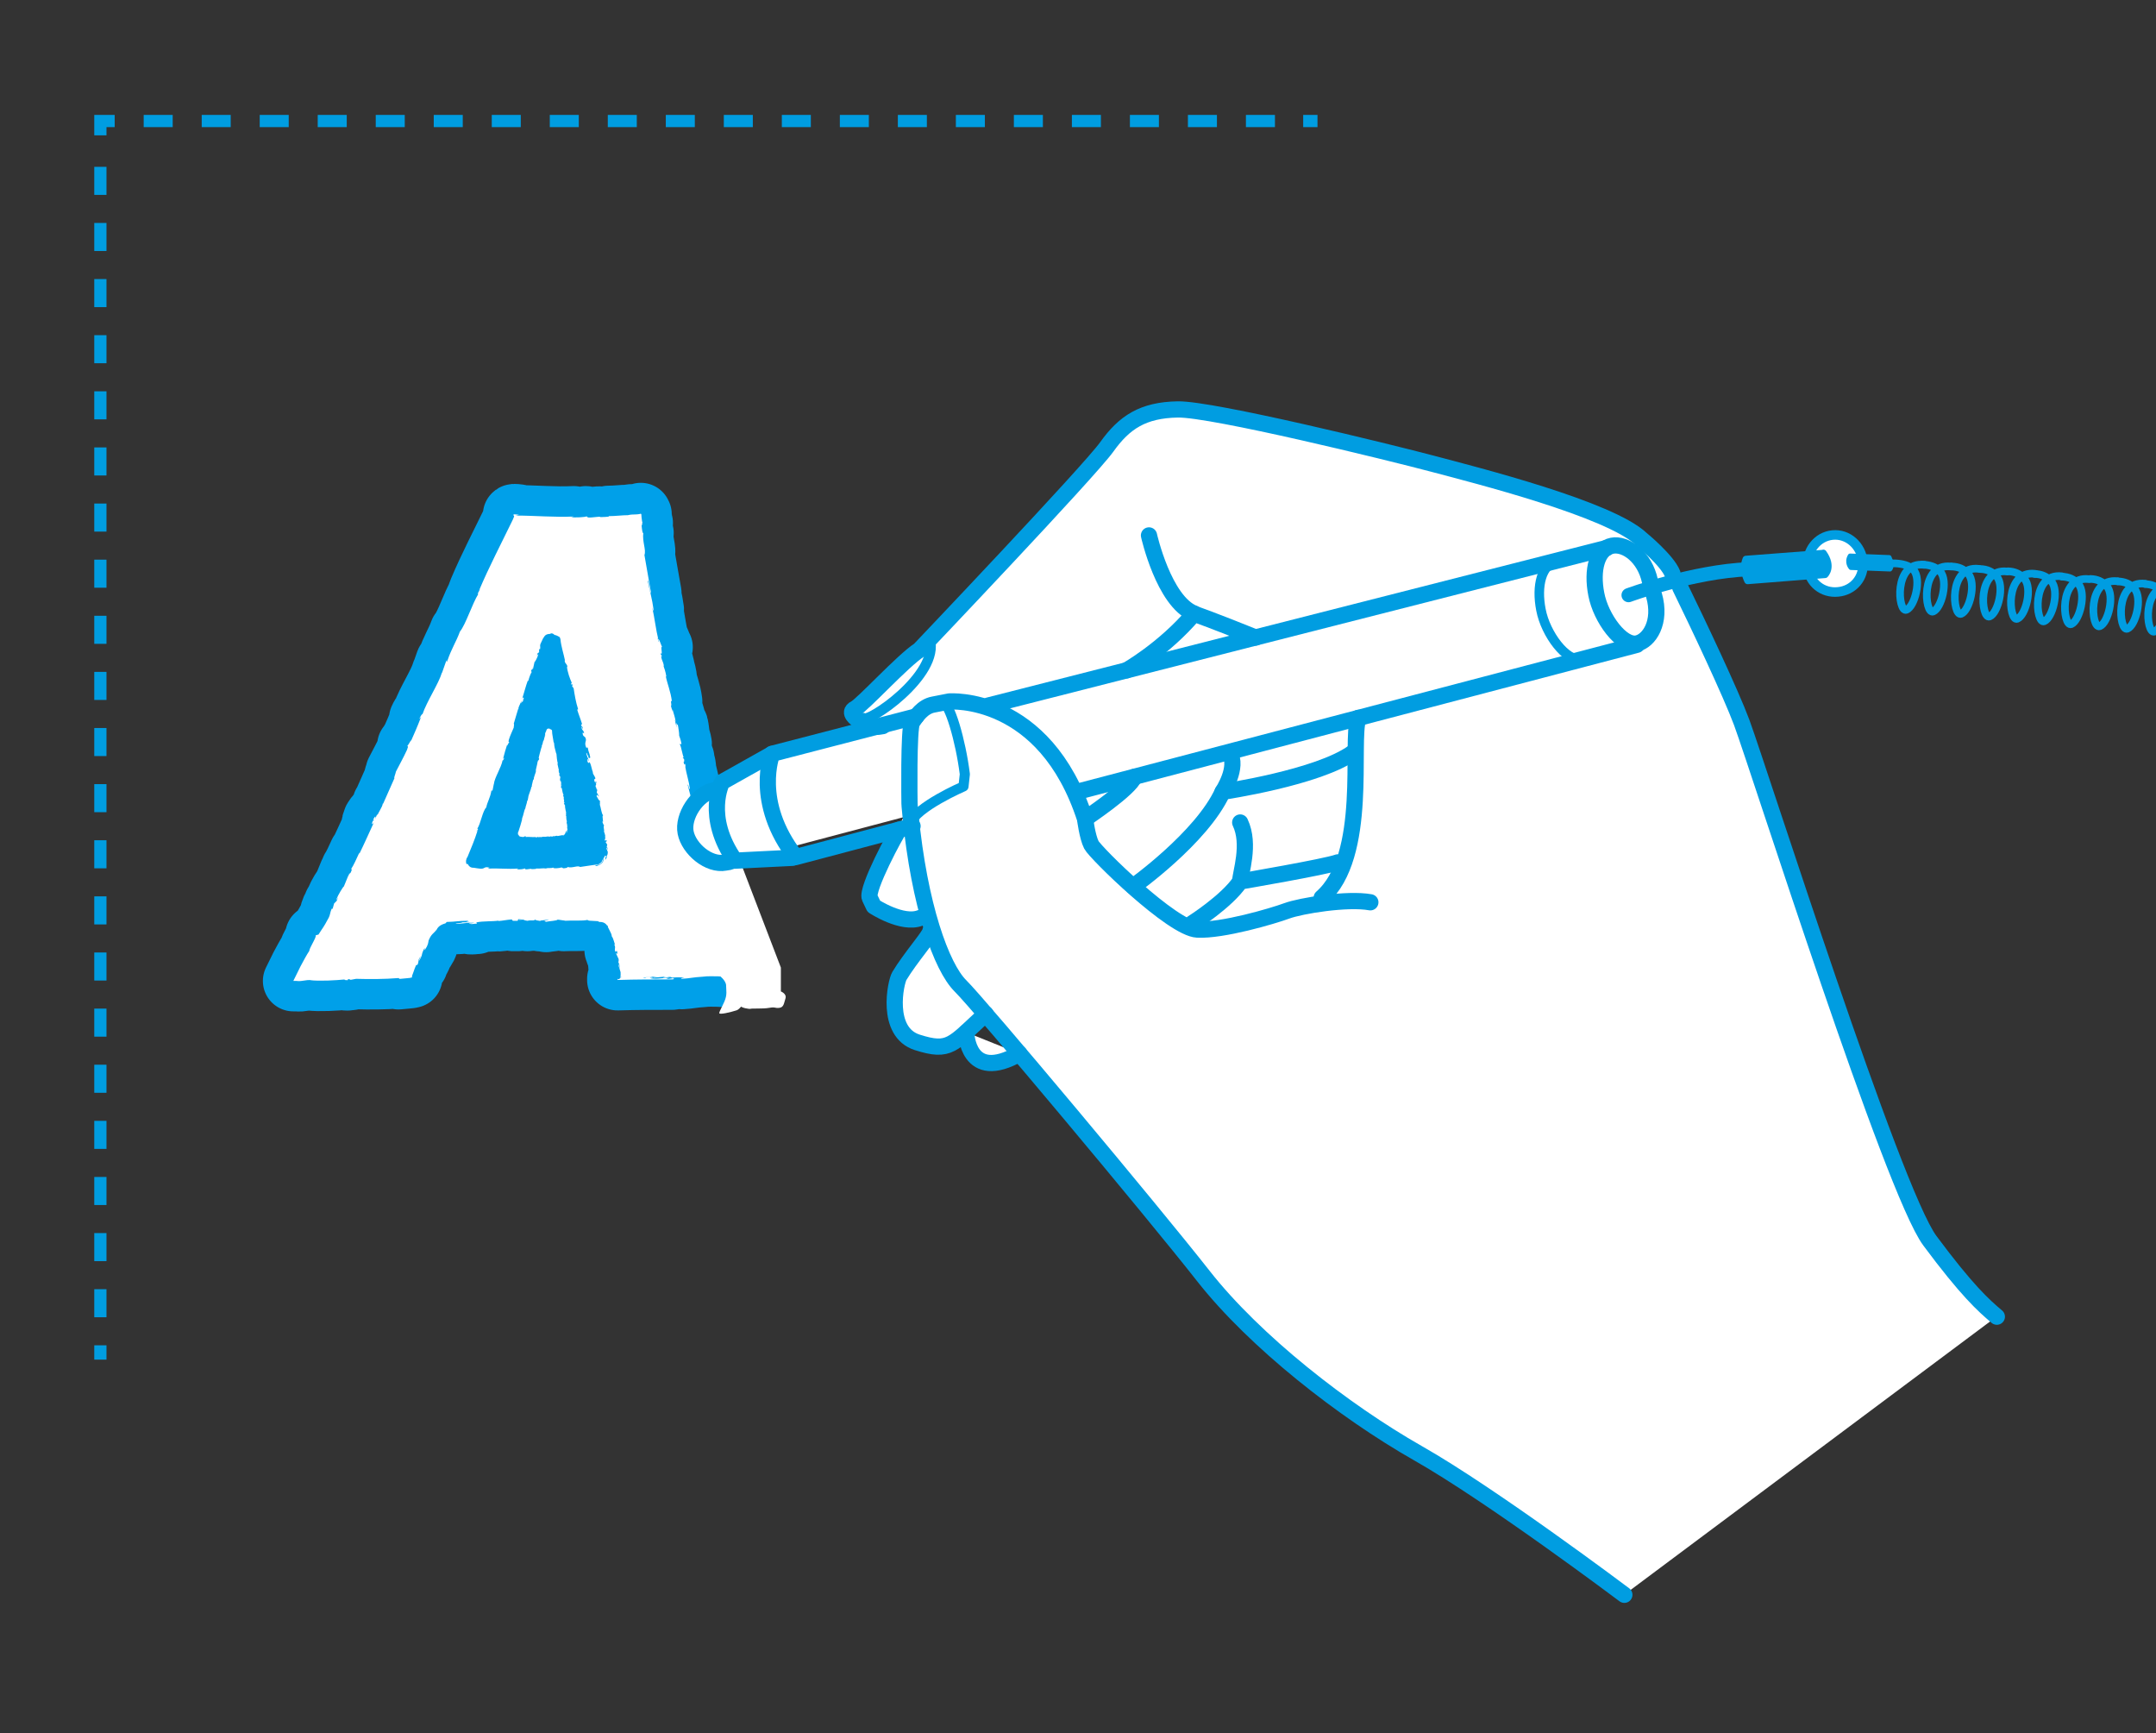 <?xml version="1.0" encoding="UTF-8"?>
<svg id="_レイヤー_2" data-name="レイヤー_2" xmlns="http://www.w3.org/2000/svg" xmlns:xlink="http://www.w3.org/1999/xlink" viewBox="0 0 112.98 90.8">
  <rect x="0" y="0" width="112.98" height="90.8" fill="#333333" stroke="none"/>
  <defs>
    <style>
      .cls-1, .cls-2, .cls-3, .cls-4, .cls-5, .cls-6, .cls-7, .cls-8, .cls-9, .cls-10, .cls-11, .cls-12 {
        fill: none;
      }

      .cls-2 {
        stroke-dasharray: 1.52 1.52;
      }

      .cls-2, .cls-3, .cls-4, .cls-5, .cls-6, .cls-7, .cls-8, .cls-9, .cls-10, .cls-12 {
        stroke: #009de1;
      }

      .cls-2, .cls-3, .cls-12 {
        stroke-miterlimit: 10;
        stroke-width: .64px;
      }

      .cls-3 {
        stroke-dasharray: 1.47 1.47;
      }

      .cls-4 {
        stroke-width: .5px;
      }

      .cls-4, .cls-5, .cls-6, .cls-7, .cls-8, .cls-9, .cls-10, .cls-11 {
        stroke-linecap: round;
        stroke-linejoin: round;
      }

      .cls-5 {
        stroke-width: .74px;
      }

      .cls-6 {
        stroke-width: .85px;
      }

      .cls-7 {
        stroke-width: .53px;
      }

      .cls-8 {
        stroke-width: .24px;
      }

      .cls-9 {
        stroke-width: .35px;
      }

      .cls-10 {
        stroke-width: .4px;
      }

      .cls-13 {
        fill: #fff;
      }

      .cls-11 {
        stroke: #00a0e9;
        stroke-width: 3.19px;
      }

      .cls-14 {
        fill: #00a0e9;
      }

      .cls-15 {
        fill: #009de1;
      }

      .cls-16 {
        clip-path: url(#clippath);
      }
    </style>
    <clipPath id="clippath">
      <rect class="cls-1" width="112.98" height="90.8"/>
    </clipPath>
  </defs>
  <g id="_レイヤー_1-2" data-name="レイヤー_1">
    <g class="cls-16">
      <path class="cls-14" d="M16.69,48.96c.26-.42.22-.29.54-.89.08-.16.06-.26.15-.46h.05s.08-.28.08-.28l.13-.13.08-.19c-.04.07-.1.15-.11.14.12-.3.38-.71.41-.71l.29-.71s-.04.14-.07.23c.13-.38.08-.05.2-.41-.03.04-.02-.03-.03-.04.11-.16.29-.55.42-.84v.06c.26-.52.51-1.1.78-1.68-.11.2-.15.14-.08-.03l.08-.05c.02-.12-.1.17-.04-.06.11-.21.13-.13.09,0l.11-.27s0,.05.01.08c.02-.12.26-.44.28-.62h.02c.26-.59.38-.86.59-1.33-.04-.02.05-.2.08-.35.17-.34.39-.72.58-1.14.11-.3,0-.09.03-.23.05-.01.24-.43.17-.21.22-.51.29-.64.54-1.29-.05.06-.09.14-.09.1.05-.12.14-.26.15-.24v.03c.25-.73.86-1.62,1.03-2.21v.03s.21-.6.21-.6c.13-.27-.04.17.07-.03.22-.66.47-1.01.66-1.54.31-.38.64-1.45.97-1.98l-.04.02c.04-.15.09-.17.15-.27-.03.01-.1.15-.07.06.51-1.21,1.17-2.47,1.76-3.69.06-.13.09-.21.06-.2-.01-.01-.02-.03-.03-.06.02-.02,0-.04.3,0l-.19.04c1.02,0,2.06.1,3.06.05-.06.01-.07.03-.16.03.2.04.78,0,.79-.03.15,0,.03.03.12.05.21.02.54-.06.65-.03.02.01-.06.02-.1.02.14-.02.64-.01.52-.06.37,0,.72-.05,1.02-.05.1-.03.26-.04.41-.04.07,0,.14-.01.19-.02.07,0,.04-.01.07-.04-.02.04.04.03.03.08,0,.07.01.14.02.22.01.09.02.16.04.21-.03-.07-.01.19-.05.11.02.24.05.46.09.41-.06.47.16.88.06,1.16.12.71.24,1.36.35,1.99-.08,0-.11-.7-.18-.65.12.6.23.93.31,1.53.01.16-.05-.08-.07-.12.13.59.19,1.16.32,1.68,0,0-.02-.06-.04-.11.02.1.03.25.06.22l-.03-.1c.02-.18.18.38.22.39-.14-.15.07.53-.11.29.02.07.05.15.07.12.01.1,0,.14-.04.04.09.37.1.22.17.56-.01,0-.04-.06-.06-.09.07.16.13.33.18.62-.01-.02-.02.02-.04-.06.1.49.26.81.33,1.36-.11-.13.01.19-.05.24l.08.28v-.12c.06.25.15.46.17.69l-.06-.18.11.47-.03-.28c.08.25.07-.05.12.29-.02-.07.05.25.04.4.04.11.09.24.12.43,0,.05-.08-.02-.09.02.08.11.14.58.22.72-.02-.05-.06-.04-.06-.02l.07.09c.01.12,0,.14-.03.13.07.36.06-.14.11.29,0-.03-.01-.01-.03-.08.07.43.2.8.25,1.19-.04.14-.09-.33-.11-.18.13.55.32,1.13.42,1.67l-.02-.1c.11.04.04.41.14.67-.02-.07-.07-.07-.06-.06.06.37.19.74.34,1.29l-.04-.06c.03.22.12.57.16.81.04.06.07.2.08.11.03.76.39,1.34.44,2.01-.02-.08-.07-.17-.05-.11l.15.53c.03-.06,0-.08,0-.2.04.06.1.2.13.34-.08-.23-.06.02-.06.14,0-.02.03,0,.04,0,0,.31.09.02.14.42h-.03c.05.13.11.25.14.41-.03.08-.06-.14-.1-.14.06.22.2.4.2.61-.03-.1-.07-.21-.11-.31,0,.24.02.26.05.42v-.02s.07.38.07.38v-.1c.18.23.16.54.34.88-.17-.33-.06-.04-.12-.05.01.1.04.25,0,.21.05.09.05.12.05.16,0,.02,0,.04.01.06,0,.01.01.02.02.04,0,0-.02,0-.03.01-.02-.01-.12,0-.11-.04-.11.01.03.02.04.04-.07.03-.38.02-.62,0-.26,0-.54-.02-.84.02-.51.03-.61.08-1.08.11-.15-.03.14-.06.14-.06-.25-.03-.44-.02-.68,0,.05-.01,0-.02-.07-.04-.19,0-.14.06-.39.04.05-.02.11-.05.21-.06-.23.02-.46.04-.7.06-.06-.03.15-.04.23-.06-.27.01-.69.03-.78.07h.17c-.1.02-.04-.02.03-.03.23-.04.32.01.33.03h-.17c.16.1.67,0,1.01,0l-.15.07.35-.05c.07.02.1.05-.03.06-.96,0-1.91,0-2.87.03,0-.02.01-.04,0-.06.05.02.1.05.13-.05l.09-.04h-.07c.01-.05.02-.14.01-.26l-.1-.32.02-.12.04.28c.01-.17-.03-.26-.08-.37.02-.03.02-.08.02-.15l-.14-.3c.02-.05.1.13.06-.1-.07-.14-.04.17-.12-.07,0-.17.04-.13-.03-.3.01-.03.04,0,.06.07-.06-.15-.12-.43-.19-.49,0-.19-.26-.51-.2-.54-.01-.01-.03-.03-.05-.04,0,.02.02.04.03.07-.03-.1-.12-.18-.22-.22-.11-.04-.23-.03-.29-.03.33-.08-.63-.02-.53-.11-.25.07-.84.02-1.25.05.02,0,.07-.02.11-.01-.23-.01-.29-.04-.44-.05-.04.06-.4.07-.6.11-.27-.06.18-.07.11-.13,0,.05-.5.05-.41.09-.21-.04-.18-.02-.29-.07-.05.08-.2.01-.39.06-.31-.04-.07-.08-.42-.05-.16-.02.15-.05.15-.05-.35,0-.17.06-.25.1-.42.02-.19-.04-.32-.07-.26.02-.47.07-.67.08-.01,0-.05-.01,0-.02-.28.05-.82.02-1.15.09-.02,0-.03,0-.04-.01.05.03.05.06.04.08-.16,0-.3.05-.35,0,.1,0,.11-.02.15-.03l-.17.02c-.14-.05.23-.03.23-.07-.32.03-.7.09-.95.09-.05-.05.58-.05.25-.08h.38c-.28-.07.23,0-.03-.08-.5,0-.57.05-1.07.06-.13.04.06.03-.1.08-.26.08-.38.18-.46.37,0-.02.01-.04.02-.05-.17.23-.27.21-.42.57-.03.13,0,.2-.21.52v-.13c-.23.43-.04.27-.31.71.01-.09.15-.35.11-.28-.2.28-.07.22-.17.45l-.08.03c-.05.12-.1.24-.14.37l-.07.19v.08s-.06,0-.09.02l-.19.02-.43.04s.13-.04,0-.05c-.72.06-1.53.06-2.22.04l-.27.05c-.06,0-.11-.02-.04-.03-.27-.01-.02.03-.15.05-.15,0-.2-.02-.1-.04-.48.05-1.37.1-1.86.04h.1c-.38-.03-.47.08-.81.04,0,0,.07,0,.07,0h-.23c.13-.27.26-.53.38-.77.16-.3.31-.58.46-.81-.01-.13.4-.74.33-.81"/>
      <path class="cls-11" d="M16.69,48.96c.26-.42.22-.29.54-.89.08-.16.06-.26.15-.46h.05s.08-.28.08-.28l.13-.13.08-.19c-.04.07-.1.15-.11.14.12-.3.38-.71.41-.71l.29-.71s-.04.14-.07.23c.13-.38.08-.05.2-.41-.03.04-.02-.03-.03-.04.11-.16.29-.55.42-.84v.06c.26-.52.51-1.1.78-1.68-.11.2-.15.14-.08-.03l.08-.05c.02-.12-.1.17-.04-.06.11-.21.13-.13.09,0l.11-.27s0,.05.01.08c.02-.12.26-.44.28-.62h.02c.26-.59.38-.86.59-1.33-.04-.02.05-.2.08-.35.17-.34.39-.72.58-1.14.11-.3,0-.09.03-.23.05-.01.24-.43.17-.21.22-.51.29-.64.54-1.29-.05.06-.09.14-.09.1.05-.12.14-.26.15-.24v.03c.25-.73.86-1.62,1.03-2.21v.03s.21-.6.21-.6c.13-.27-.04.17.07-.03.22-.66.47-1.01.66-1.54.31-.38.64-1.45.97-1.98l-.04.02c.04-.15.09-.17.15-.27-.03.01-.1.15-.07.06.51-1.21,1.17-2.47,1.76-3.69.06-.13.09-.21.06-.2-.01-.01-.02-.03-.03-.06.02-.02,0-.04.3,0l-.19.04c1.02,0,2.06.1,3.06.05-.06.01-.07.03-.16.03.2.04.78,0,.79-.03.15,0,.03.03.12.05.21.02.54-.06.65-.03.02.01-.06.02-.1.02.14-.02.64-.01.52-.06.37,0,.72-.05,1.02-.05.1-.03.26-.04.41-.04.07,0,.14-.01.19-.02.07,0,.04-.01.07-.04-.02.04.04.03.03.08,0,.07.01.14.02.22.01.09.02.16.04.21-.03-.07-.01.19-.05.11.02.24.05.46.09.41-.06.47.16.88.06,1.16.12.71.24,1.36.35,1.99-.08,0-.11-.7-.18-.65.12.6.23.93.31,1.53.01.16-.05-.08-.07-.12.13.59.19,1.16.32,1.68,0,0-.02-.06-.04-.11.02.1.03.25.06.22l-.03-.1c.02-.18.18.38.22.39-.14-.15.07.53-.11.29.02.07.05.15.07.12.01.1,0,.14-.04.04.09.37.1.22.17.56-.01,0-.04-.06-.06-.09.07.16.13.33.18.62-.01-.02-.02.02-.04-.06.1.49.26.81.33,1.36-.11-.13.01.19-.05.24l.08.28v-.12c.06.25.15.46.17.69l-.06-.18.11.47-.03-.28c.08.25.07-.05.12.29-.02-.07.05.25.04.4.04.11.09.24.12.43,0,.05-.08-.02-.09.02.08.11.14.58.22.72-.02-.05-.06-.04-.06-.02l.07.09c.01.12,0,.14-.03.13.07.36.06-.14.11.29,0-.03-.01-.01-.03-.08.07.43.2.8.25,1.19-.04.14-.09-.33-.11-.18.13.55.32,1.13.42,1.67l-.02-.1c.11.04.04.41.14.67-.02-.07-.07-.07-.06-.06.06.37.19.74.34,1.29l-.04-.06c.03.22.12.57.16.81.04.06.07.2.08.11.03.76.39,1.34.44,2.01-.02-.08-.07-.17-.05-.11l.15.53c.03-.06,0-.08,0-.2.04.06.1.2.13.34-.08-.23-.06.02-.06.14,0-.02.03,0,.04,0,0,.31.09.02.14.42h-.03c.05.13.11.25.14.41-.03.08-.06-.14-.1-.14.06.22.2.4.2.61-.03-.1-.07-.21-.11-.31,0,.24.02.26.05.42v-.02s.07.38.07.38v-.1c.18.23.16.54.34.88-.17-.33-.06-.04-.12-.05.01.1.04.25,0,.21.05.09.05.12.05.16,0,.02,0,.04.01.06,0,.01.01.02.02.04,0,0-.02,0-.03.01-.02-.01-.12,0-.11-.04-.11.01.03.02.04.04-.07.03-.38.02-.62,0-.26,0-.54-.02-.84.02-.51.03-.61.08-1.08.11-.15-.03.14-.06.14-.06-.25-.03-.44-.02-.68,0,.05-.01,0-.02-.07-.04-.19,0-.14.06-.39.04.05-.02.11-.05.21-.06-.23.02-.46.04-.7.06-.06-.03.15-.04.23-.06-.27.01-.69.03-.78.07h.17c-.1.02-.04-.02.03-.03.23-.04.32.01.33.03h-.17c.16.1.67,0,1.01,0l-.15.07.35-.05c.07.02.1.05-.03.06-.96,0-1.91,0-2.87.03,0-.02.01-.04,0-.06.05.02.1.05.13-.05l.09-.04h-.07c.01-.05.02-.14.01-.26l-.1-.32.02-.12.04.28c.01-.17-.03-.26-.08-.37.02-.03.02-.08.02-.15l-.14-.3c.02-.05.1.13.06-.1-.07-.14-.04.17-.12-.07,0-.17.04-.13-.03-.3.01-.03.04,0,.06.07-.06-.15-.12-.43-.19-.49,0-.19-.26-.51-.2-.54-.01-.01-.03-.03-.05-.04,0,.02.02.04.03.07-.03-.1-.12-.18-.22-.22-.11-.04-.23-.03-.29-.03.33-.08-.63-.02-.53-.11-.25.07-.84.02-1.25.05.02,0,.07-.02.11-.01-.23-.01-.29-.04-.44-.05-.04.06-.4.07-.6.11-.27-.06.18-.07.11-.13,0,.05-.5.05-.41.09-.21-.04-.18-.02-.29-.07-.05.08-.2.01-.39.06-.31-.04-.07-.08-.42-.05-.16-.02.15-.05.15-.05-.35,0-.17.06-.25.1-.42.02-.19-.04-.32-.07-.26.02-.47.07-.67.08-.01,0-.05-.01,0-.02-.28.05-.82.02-1.15.09-.02,0-.03,0-.04-.01.05.03.05.06.04.08-.16,0-.3.05-.35,0,.1,0,.11-.02.15-.03l-.17.02c-.14-.05.23-.03.23-.07-.32.03-.7.09-.95.09-.05-.05.58-.05.25-.08h.38c-.28-.07.23,0-.03-.08-.5,0-.57.05-1.07.06-.13.04.06.03-.1.08-.26.08-.38.18-.46.37,0-.02.01-.04.02-.05-.17.23-.27.21-.42.57-.03.13,0,.2-.21.52v-.13c-.23.43-.04.27-.31.71.01-.09.15-.35.11-.28-.2.28-.07.22-.17.45l-.08.03c-.05.12-.1.24-.14.37l-.07.19v.08s-.06,0-.09.02l-.19.02-.43.04s.13-.04,0-.05c-.72.06-1.53.06-2.22.04l-.27.05c-.06,0-.11-.02-.04-.03-.27-.01-.02.03-.15.05-.15,0-.2-.02-.1-.04-.48.05-1.37.1-1.86.04h.1c-.38-.03-.47.08-.81.04,0,0,.07,0,.07,0h-.23c.13-.27.26-.53.38-.77.16-.3.31-.58.46-.81-.01-.13.4-.74.33-.81Z"/>
      <path class="cls-13" d="M16.69,48.96c.26-.42.22-.29.54-.89.08-.16.06-.26.15-.46h.05s.08-.28.08-.28l.13-.13.08-.19c-.04.07-.1.15-.11.14.12-.3.38-.71.41-.71l.29-.71s-.04.14-.07.23c.13-.38.08-.05.2-.41-.03.04-.02-.03-.03-.04.11-.16.29-.55.42-.84v.06c.26-.52.51-1.1.78-1.68-.11.2-.15.14-.08-.03l.08-.05c.02-.12-.1.17-.04-.06.11-.21.13-.13.09,0l.11-.27s0,.05.01.08c.02-.12.26-.44.28-.62h.02c.26-.59.38-.86.59-1.33-.04-.02.05-.2.08-.35.17-.34.39-.72.58-1.14.11-.3,0-.09.03-.23.05-.01.24-.43.17-.21.22-.51.29-.64.54-1.29-.05.06-.09.14-.09.1.05-.12.14-.26.15-.24v.03c.25-.73.86-1.62,1.03-2.21v.03s.21-.6.21-.6c.13-.27-.04.17.07-.03.22-.66.47-1.01.66-1.54.31-.38.64-1.45.97-1.98l-.04.02c.04-.15.09-.17.15-.27-.03.01-.1.15-.07.06.51-1.21,1.17-2.47,1.76-3.69.06-.13.09-.21.06-.2-.01-.01-.02-.03-.03-.06.02-.02,0-.04.3,0l-.19.04c1.02,0,2.06.1,3.06.05-.06.01-.07.03-.16.03.2.04.78,0,.79-.03.15,0,.03.03.12.05.21.02.54-.06.65-.03.02.01-.06.02-.1.02.14-.02.64-.01.52-.06.37,0,.72-.05,1.02-.05.1-.03.26-.04.41-.04.07,0,.14-.01.19-.02.07,0,.04-.01.07-.04-.02.04.04.03.03.08,0,.07.01.14.02.22.01.09.02.16.04.21-.03-.07-.01.19-.05.11.02.24.05.46.09.41-.06.47.16.88.06,1.16.12.71.24,1.36.35,1.99-.08,0-.11-.7-.18-.65.12.6.23.93.31,1.53.01.16-.05-.08-.07-.12.13.59.19,1.16.32,1.68,0,0-.02-.06-.04-.11.02.1.03.25.06.22l-.03-.1c.02-.18.18.38.22.39-.14-.15.07.53-.11.29.02.07.05.15.07.12.01.1,0,.14-.04.04.09.37.1.22.17.56-.01,0-.04-.06-.06-.09.07.16.13.33.18.62-.01-.02-.02.02-.04-.06.1.49.26.81.33,1.36-.11-.13.01.19-.05.24l.08.28v-.12c.06.25.15.46.17.69l-.06-.18.11.47-.03-.28c.08.25.07-.05.12.29-.02-.07.05.25.04.4.04.11.09.24.12.43,0,.05-.08-.02-.09.02.08.11.14.58.22.72-.02-.05-.06-.04-.06-.02l.07.09c.01.12,0,.14-.03.13.07.36.06-.14.11.29,0-.03-.01-.01-.03-.08.07.43.2.8.25,1.19-.04.14-.09-.33-.11-.18.13.55.32,1.13.42,1.67l-.02-.1c.11.04.04.41.14.67-.02-.07-.07-.07-.06-.06.06.37.19.74.34,1.29l-.04-.06c.03.22.12.57.16.81.04.06.07.2.08.11.03.76.39,1.34.44,2.01-.02-.08-.07-.17-.05-.11l.15.53c.03-.06,0-.08,0-.2.04.06.1.2.13.34-.08-.23-.06.02-.06.14,0-.02.03,0,.04,0,0,.31.09.02.14.42h-.03c.05.13.11.25.14.41-.03.08-.06-.14-.1-.14.06.22.2.4.2.61-.03-.1-.07-.21-.11-.31,0,.24.02.26.05.42v-.02s.07.38.07.38v-.1c.18.23.16.54.34.88-.17-.33-.06-.04-.12-.05.01.1.04.25,0,.21.05.09.05.12.05.16,0,.02,0,.04.01.06,0,.01.01.02.02.04,0,0-.02,0-.03.01-.02-.01-.12,0-.11-.04-.11.01.03.02.04.04-.07.03-.38.02-.62,0-.26,0-.54-.02-.84.02-.51.03-.61.08-1.08.11-.15-.03.14-.06.14-.06-.25-.03-.44-.02-.68,0,.05-.01,0-.02-.07-.04-.19,0-.14.06-.39.04.05-.02.11-.05.21-.06-.23.02-.46.04-.7.06-.06-.03.15-.04.23-.06-.27.01-.69.03-.78.07h.17c-.1.02-.04-.02.03-.03.23-.04.32.01.33.03h-.17c.16.1.67,0,1.01,0l-.15.07.35-.05c.07.02.1.05-.03.06-.96,0-1.91,0-2.87.03,0-.02.01-.04,0-.06.05.02.1.05.13-.05l.09-.04h-.07c.01-.05.02-.14.01-.26l-.1-.32.02-.12.04.28c.01-.17-.03-.26-.08-.37.02-.03.02-.08.02-.15l-.14-.3c.02-.05.1.13.06-.1-.07-.14-.04.17-.12-.07,0-.17.04-.13-.03-.3.01-.03.04,0,.06.07-.06-.15-.12-.43-.19-.49,0-.19-.26-.51-.2-.54-.01-.01-.03-.03-.05-.04,0,.02.02.04.03.07-.03-.1-.12-.18-.22-.22-.11-.04-.23-.03-.29-.03.33-.08-.63-.02-.53-.11-.25.07-.84.02-1.25.05.02,0,.07-.02.11-.01-.23-.01-.29-.04-.44-.05-.04.06-.4.07-.6.11-.27-.06.18-.07.11-.13,0,.05-.5.05-.41.09-.21-.04-.18-.02-.29-.07-.05.08-.2.01-.39.06-.31-.04-.07-.08-.42-.05-.16-.02.15-.05.15-.05-.35,0-.17.06-.25.1-.42.02-.19-.04-.32-.07-.26.02-.47.07-.67.08-.01,0-.05-.01,0-.02-.28.05-.82.02-1.15.09-.02,0-.03,0-.04-.01.05.03.05.06.04.08-.16,0-.3.05-.35,0,.1,0,.11-.02.15-.03l-.17.02c-.14-.05.23-.03.23-.07-.32.03-.7.09-.95.09-.05-.05.58-.05.25-.08h.38c-.28-.07.23,0-.03-.08-.5,0-.57.05-1.07.06-.13.04.06.03-.1.08-.26.08-.38.18-.46.37,0-.02.01-.04.02-.05-.17.23-.27.21-.42.57-.03.13,0,.2-.21.52v-.13c-.23.43-.04.27-.31.71.01-.09.15-.35.11-.28-.2.28-.07.22-.17.45l-.08.03c-.05.12-.1.24-.14.37l-.07.19v.08s-.06,0-.09.02l-.19.02-.43.04s.13-.04,0-.05c-.72.06-1.53.06-2.22.04l-.27.05c-.06,0-.11-.02-.04-.03-.27-.01-.02.03-.15.05-.15,0-.2-.02-.1-.04-.48.05-1.37.1-1.86.04h.1c-.38-.03-.47.08-.81.04,0,0,.07,0,.07,0h-.23c.13-.27.26-.53.38-.77.16-.3.31-.58.46-.81-.01-.13.4-.74.33-.81"/>
      <path class="cls-14" d="M24.52,45.27c.02.06.07.12.14.16.03.01.07.03.11.03h.05c.12.02.24.04.35.05.26.02.18-.14.49-.05l-.1.05c.54-.04,1.07.04,1.6-.01-.03.01-.04.03-.09.03.1.04.4,0,.41-.03.08,0,.01.03.06.04.1.02.28-.05.33-.01,0,0-.03.01-.05.01.07-.02.33,0,.27-.04.19.02.37-.03.52,0,.11-.05.33.01.37-.06-.02.08.33.05.46,0-.04.02.1.02.05.05.14,0,.27-.03.25-.07.25.08.53-.1.66,0,.21-.03.41-.06.61-.09.11-.02.17-.02.32-.04.07-.02.23-.11.24-.25,0,0,.02,0,.03-.01,0,.07-.04.15-.1.2-.04.05-.16.09-.17.08h-.03s.02.01-.04.02h-.01s-.06.02-.06.04h.07c.08-.02.06-.02.09-.03.12-.04.24-.13.27-.26.01-.05,0-.09,0-.12.03-.02.06-.05.06-.1,0,0,0-.01,0-.02.03,0,.06,0,.08,0,0,.02-.01.04-.03.1,0,0-.02.11-.03.11,0,0,.05-.03.08-.1.03-.06.01-.11.01-.11,0,0,0,0,0,0,.03-.02.06-.08.06-.21l-.07-.17.03-.07.03.15c.02-.1-.02-.14-.05-.2.02-.02.03-.05.03-.09l-.1-.16s.07.06.07-.06c-.05-.08-.06.1-.1-.03.02-.1.06-.08,0-.18.02-.02.03,0,.05.04-.04-.09-.05-.24-.09-.28.03-.11-.06-.31.01-.32-.02-.02-.08-.14-.1-.23.11.13-.05-.32.05-.31-.1-.09-.11-.4-.19-.59,0,.01.03.03.02.05-.01-.12,0-.16,0-.23-.07,0-.12-.16-.18-.24.04-.16.09.06.14,0-.05.02-.1-.22-.13-.16.02-.12,0-.1.04-.17-.08,0-.03-.1-.1-.16,0-.17.07-.07,0-.22,0-.09.07.05.07.05-.03-.17-.07-.06-.12-.09-.06-.2.03-.11.04-.19-.04-.12-.12-.2-.14-.29,0,0,0-.03.02-.01-.07-.11-.09-.39-.18-.53,0-.01,0-.02,0-.02-.02.03-.05.05-.08.05-.02-.07-.07-.12-.04-.17,0,.05.03.04.04.06l-.04-.07c.04-.09.05.1.09.09-.05-.15-.14-.31-.15-.43.05-.05.08.27.1.09l.02.19c.05-.17.02.11.09-.05-.04-.25-.09-.26-.13-.51-.04-.04-.04.03-.08,0-.14-.32.07-.33-.06-.55-.05-.05-.13-.05-.13-.24l.08.04c-.05-.24-.12-.1-.14-.36.04.04.07.17.07.14,0-.18-.06-.1-.09-.22l.05-.05c-.07-.24-.18-.5-.26-.77.02.01.05.05.05-.02-.11-.33-.18-.74-.23-1.08l-.08-.11s0-.07.03-.04c-.01-.14-.03,0-.07-.05-.02-.07,0-.1.03-.07-.1-.21-.25-.62-.26-.88l.03.04c-.03-.2-.15-.17-.15-.36l.02.03c-.08-.39-.21-.77-.24-1.12-.01-.04-.02-.08-.04-.12-.04-.02-.15-.1-.28-.12-.03-.04-.07-.06-.1-.07-.06-.02-.1,0-.12.02-.1,0-.19.02-.26.08-.03.03-.06.07-.08.11l-.03.04c-.03.06-.06.12-.14.3-.04.09.01.15-.02.27h-.05s0,.16,0,.16l-.09.07-.02.11s.05-.09.07-.08c-.04.17-.17.41-.2.41l-.09.41s0-.08,0-.14c-.02.22-.06.03-.09.23.02-.02.03.02.03.03-.06.09-.14.31-.18.48l-.02-.04c-.11.29-.19.63-.3.96.06-.11.1-.08.08.02l-.07.03c.01.07.05-.1.05.04-.05.12-.09.08-.08,0l-.03.15s-.01-.03-.03-.05c0,.07-.14.26-.11.35h-.02c-.11.34-.14.49-.23.77.04.01,0,.12,0,.2-.08.2-.19.41-.26.65-.03.17.02.05.02.14-.05,0-.12.25-.11.12-.09.29-.12.37-.21.73.03-.03.05-.08.06-.05-.02.07-.07.15-.08.13v-.02c-.08.42-.43.92-.46,1.26v-.02s-.07.35-.07.35c-.06.15,0-.1-.06.01-.06.38-.21.58-.27.88-.2.21-.28.82-.47,1.12h.04c0,.07-.05.08-.08.14.03,0,.06-.09.05-.03-.14.45-.33.9-.52,1.36-.1.14-.09.27-.06.37"/>
      <path class="cls-13" d="M27.17,43.73s.02.06.05.08c.01,0,.02.01.04.02h.02s.08.02.12.02c.09.01.06-.07.17-.02l-.04.02c.19-.02.37.02.55,0,0,0-.01.01-.03.01.03.02.14,0,.14-.02.03,0,0,.01.02.02.04.01.1-.03.12,0,0,0-.01,0-.02,0,.03-.01.12,0,.1-.02.07,0,.13-.01.18,0,.04-.02.11,0,.13-.03,0,.04.12.02.16,0-.01.01.04.01.02.02.05,0,.09-.01.09-.03.08.04.18-.05.23,0,.07-.01.14-.03.21-.04.04-.01.06,0,.11-.02.03,0,.08-.05.09-.12,0,0,0,0,.01,0,0,.04-.02.07-.04.09-.01.02-.05.04-.06.04h-.01s0,0-.02.01h0s-.02,0-.02.02h.02s.02-.01.03-.02c.04-.02.08-.06.1-.12,0-.02,0-.04,0-.06.01,0,.02-.02.02-.04,0,0,0,0,0,0,.01,0,.02,0,.03,0,0,0,0,.02-.01.05,0,0,0,.05,0,.05,0,0,.02-.02.03-.05,0-.03,0-.05,0-.05h0s.02-.04.03-.1l-.03-.08v-.03s.02.07.02.07c0-.05,0-.07-.01-.1,0,0,.01-.02.01-.04l-.03-.08s.02.03.03-.03c-.02-.04-.02.05-.04-.02,0-.04.02-.04,0-.08,0-.01.01,0,.02.02-.01-.04-.01-.12-.03-.13.01-.05-.02-.14,0-.15,0-.01-.03-.07-.03-.1.04.06-.01-.15.02-.14-.03-.04-.04-.18-.06-.27,0,0,0,.01,0,.02,0-.05,0-.07,0-.11-.02,0-.04-.07-.06-.11.01-.07.03.03.05,0-.02.01-.03-.1-.05-.07,0-.05,0-.04.02-.08-.03,0,0-.04-.03-.07,0-.08.02-.03,0-.1,0-.05.02.02.02.02,0-.08-.03-.03-.04-.04-.02-.09,0-.05.01-.09-.01-.06-.04-.09-.05-.14,0,0,0-.01.01,0-.03-.05-.03-.18-.06-.24,0,0,0,0,0-.01,0,.02-.02.02-.03.02,0-.03-.02-.06-.01-.08,0,.02,0,.02.01.03v-.03s0,.05.02.04c-.02-.07-.05-.14-.05-.2.02-.02.03.12.03.04v.09c.03-.08.01.05.03-.02-.01-.11-.03-.12-.04-.23-.01-.02-.01.02-.03,0-.04-.15.03-.15-.01-.25-.02-.02-.04-.02-.05-.11h.03c-.02-.09-.04-.03-.05-.15.01.02.02.08.02.07,0-.08-.02-.04-.03-.1l.02-.02c-.02-.11-.06-.23-.08-.36,0,0,.02.03.02-.01-.04-.15-.06-.34-.07-.5l-.03-.05s0-.03.01-.02c0-.06-.01,0-.02-.02,0-.03,0-.05,0-.03-.03-.1-.08-.29-.08-.41v.02c0-.1-.04-.08-.04-.17h0c-.02-.17-.07-.34-.07-.51,0-.02,0-.04-.01-.05-.01-.01-.05-.05-.1-.05-.01-.02-.02-.03-.03-.03-.02,0-.04,0-.04,0-.03,0-.07,0-.09.04-.01.01-.02.03-.03.05v.02s-.03.06-.06.13c-.01.04,0,.07,0,.12h-.02s0,.08,0,.08l-.03.03v.05s0-.04.01-.04c-.01.08-.06.19-.07.19l-.04.19s0-.04,0-.06c0,.1-.02.01-.03.11,0-.01,0,0,.01.01-.02.04-.05.14-.07.22h0c-.04.12-.07.28-.11.43.02-.05.04-.04.03,0l-.02.02s.02-.04.02.02c-.02.06-.03.04-.03,0v.07s-.02-.02-.02-.02c0,.03-.05.12-.04.16h0c-.04.16-.05.23-.08.35.01,0,0,.05,0,.1-.03.09-.07.19-.1.3-.01.08,0,.03,0,.06-.01,0-.04.11-.04.05-.03.13-.04.17-.08.34.01-.02.02-.04.02-.03,0,.03-.02.07-.03.06h0c-.03.18-.16.42-.17.57h0s-.03.15-.03.15c-.02.07,0-.05-.02,0-.02.17-.08.27-.1.41-.07.1-.1.38-.17.52h.01s-.02.04-.03.07c0,0,.02-.04.02-.01-.05.2-.12.42-.19.63-.04.06-.03.12-.02.17"/>
      <path class="cls-13" d="M35.58,44.2l.93-.58h1.7l2.71,7.07v1.25s.32.12.24.37c-.08.24-.08.46-.32.49-.24.03-.2-.06-.53,0-.32.06-.92.02-.98.05-.06.02-.48-.04-.56-.17-.08-.12-1.05-1.9-1.01-2.29.04-.4-.89-2.97-.93-3.49-.04-.52-.97-1.96-1.01-2.14-.04-.18-.24-.55-.24-.55"/>
      <line class="cls-12" x1="5.26" y1="71.23" x2="5.26" y2="70.48"/>
      <line class="cls-3" x1="5.26" y1="69.01" x2="5.26" y2="7.83"/>
      <polyline class="cls-12" points="5.26 7.09 5.26 6.34 6.01 6.34"/>
      <line class="cls-2" x1="7.53" y1="6.34" x2="67.53" y2="6.34"/>
      <line class="cls-12" x1="68.29" y1="6.34" x2="69.04" y2="6.34"/>
      <path class="cls-13" d="M53.42,55.2l-2.79-1.12s.04,2.69,2.79,1.12"/>
      <path class="cls-13" d="M104.52,68.87c-.68-.58-1.56-1.42-3.39-3.88-1.94-2.61-8.89-24.48-9.86-27.15-.56-1.51-2.3-5.2-3.22-7.07l-.55-.98c-.28-.7-1.49-1.55-1.49-1.55-1.65-1.58-8.67-3.35-10.93-3.95-2.26-.6-11.56-2.88-13.37-2.85-1.81.03-2.8.68-3.72,1.96-.92,1.29-9.83,10.64-9.83,10.64-.87.56-2.95,2.85-3.37,3.07-.41.21.11.57.11.57.19.36.66.42.99.4l-5.44,1.41s-1.3,2.01.96,4.89l5.94-1.57c-.55,1.02-1.95,3.86-1.77,4.23l.21.44s1.07,1.35,2.97.81c.1.34.2.68.31.97l-.32-.47c.01.19-1.05,1.39-1.62,2.34-.19.31-.76,2.94.94,3.48,1.7.54,1.83.12,3.58-1.49.49.57,1.1,1.29,1.77,2.07,3.17,3.74,7.83,9.35,9.64,11.65,2.7,3.44,7.36,7.08,11.24,9.28,3.88,2.2,10.82,7.42,10.82,7.42l19.53-14.58s-.08-.07-.12-.1M47.56,42.45h0l.1-1.04c0,.4,0,.67,0,.67,0,0,.01.24.05.58.02.21.05.39.07.58l-.22-.8Z"/>
      <path class="cls-13" d="M41.4,44.09h-.04s-.84-4.3-.84-4.3l.08-.05c.14-.08.19-.25.11-.39-.08-.14-.25-.18-.39-.11l-2.62,1.47s-.06.04-.08.06c-.01.02-.1.13-.2.33-.03,0-.05,0-.08.01-1.03.2-1.7,1.18-1.51,2.18.2,1,1.19,1.65,2.22,1.45l.11-.02s.03,0,.04,0c.06.06.13.1.21.09l3.01-.15s.03,0,.04,0c.14-.03.24-.15.23-.3,0-.16-.14-.28-.3-.27"/>
      <path class="cls-6" d="M85.12,83.55s-6.94-5.22-10.82-7.42c-3.87-2.2-8.54-5.84-11.24-9.28-2.7-3.44-11.74-14.23-12.73-15.2-.99-.98-2.16-4.2-2.62-8.98-.04-.34-.05-.58-.05-.58,0,0-.06-3.95.14-4.25.2-.3.55-.83,1.12-.93.56-.11.82-.16.82-.16,0,0,5-.39,7.12,6.15,0,0,.12.95.33,1.36.21.42,4.24,4.38,5.55,4.44,1.31.07,3.96-.71,4.69-.98.73-.27,3.17-.67,4.38-.45"/>
      <path class="cls-6" d="M71.18,37.61c-.44,1.26.57,7.24-1.92,9.42"/>
      <path class="cls-6" d="M59.03,35.12s1.96-1.1,3.54-2.97c0,0,1.13.4,3.23,1.25"/>
      <path class="cls-6" d="M88.05,30.78c.92,1.88,2.66,5.56,3.22,7.07.98,2.67,7.92,24.54,9.86,27.15,1.94,2.61,2.81,3.39,3.51,3.98"/>
      <path class="cls-6" d="M46.26,38.04s-1.03.23-1.34-.36c0,0-.53-.35-.11-.56.41-.21,2.5-2.51,3.37-3.07,0,0,8.9-9.35,9.82-10.64.92-1.29,1.9-1.93,3.72-1.96,1.81-.03,11.11,2.25,13.37,2.85,2.26.6,9.28,2.37,10.93,3.95,0,0,1.34,1.1,1.62,1.8"/>
      <path class="cls-6" d="M86.67,31.17c.42,1.44-.27,2.42-.89,2.54-.79.16-1.89-1.31-2.13-2.58-.25-1.27.04-2.39.83-2.54.72-.14,1.71.59,1.98,1.85"/>
      <path class="cls-4" d="M82.88,34.53c-.79.16-1.89-1.31-2.13-2.58-.25-1.27.04-2.39.83-2.54"/>
      <line class="cls-6" x1="56.49" y1="41.47" x2="85.78" y2="33.78"/>
      <path class="cls-6" d="M48.02,37.53l-7.56,1.96s-1.01,2.53,1.24,5.41l6.12-1.62"/>
      <line class="cls-6" x1="84.19" y1="28.71" x2="51.8" y2="36.96"/>
      <path class="cls-6" d="M38.38,45.08c-.16.1-.18.07-.37.11-.87.17-1.91-.72-2.08-1.57-.17-.85.6-2.04,1.47-2.21.07-.01.15-.02.22-.03"/>
      <path class="cls-6" d="M47.12,43.47c-.13.11-1.75,3.13-1.54,3.57l.21.44s1.49.98,2.43.61"/>
      <path class="cls-6" d="M48.75,48.79c.01.19-1.05,1.39-1.62,2.34-.19.31-.76,2.94.94,3.48,1.7.54,1.83.12,3.58-1.49"/>
      <path class="cls-6" d="M56.87,42.89s2.36-1.57,2.57-2.19"/>
      <path class="cls-6" d="M59.38,46.44s3.59-2.55,4.69-4.96c0,0,5.03-.74,6.85-2.07"/>
      <path class="cls-6" d="M50.63,54.08s.04,2.69,2.79,1.12"/>
      <path class="cls-6" d="M62.49,48.36s1.79-1.13,2.5-2.18c0,0,4.5-.77,5.11-1"/>
      <path class="cls-6" d="M60.21,28.05s.77,3.45,2.36,4.09"/>
      <path class="cls-7" d="M45.23,37.61c.15.37,4.06-2.25,3.49-4.14"/>
      <path class="cls-7" d="M49.38,36.8c.36-.07.96,2,1.18,3.76l-.07.64s-2.5,1.08-2.79,1.95"/>
      <path class="cls-13" d="M97.62,29.43c.08.84-.51,1.51-1.31,1.58-.8.08-1.5-.47-1.58-1.31-.08-.85.5-1.59,1.3-1.67.8-.08,1.51.55,1.59,1.4"/>
      <path class="cls-4" d="M97.62,29.43c.08.84-.51,1.51-1.31,1.58-.8.08-1.5-.47-1.58-1.31-.08-.85.5-1.59,1.3-1.67.8-.08,1.51.55,1.59,1.4Z"/>
      <path class="cls-6" d="M64.07,41.48s.85-1.28.36-2.05"/>
      <path class="cls-6" d="M64.99,46.18c0-.44.55-1.93,0-3.09"/>
      <path class="cls-6" d="M40.46,39.5l-2.62,1.47s-.95,1.8.68,4.12l3.01-.15"/>
      <path class="cls-13" d="M37.69,51.1s.36.27.36.53.07.47-.09.84c-.16.36-.25.49-.27.6-.02.11.6-.04.91-.14.31-.11.66-.93.69-.98.04-.05.13-.65,0-1-.13-.35-.6-.93-.97-.73-.36.2-.64.89-.64.89"/>
      <path class="cls-10" d="M98.69,29.54s1.15-.17,1.58.31c.44.48.07,1.93-.37,2.1-.44.17-.7-2.55.93-2.36"/>
      <path class="cls-10" d="M100.73,29.58c.35.01.71.1.94.36.44.49.07,1.93-.37,2.1-.44.17-.7-2.55.93-2.36"/>
      <path class="cls-10" d="M102.28,29.68c.35.01.63.13.86.38.43.49.07,1.93-.37,2.1-.44.17-.7-2.55.92-2.36"/>
      <path class="cls-10" d="M103.77,29.81c.35.01.63.13.86.39.43.49.07,1.93-.37,2.1-.44.17-.7-2.55.92-2.36"/>
      <path class="cls-10" d="M105.22,29.93c.35.01.63.13.86.39.44.49.07,1.93-.37,2.1-.44.17-.7-2.55.93-2.36"/>
      <path class="cls-10" d="M106.63,30.07c.35.01.63.13.86.38.44.49.07,1.93-.37,2.1-.44.17-.7-2.55.92-2.36"/>
      <path class="cls-10" d="M108.05,30.21c.35.01.63.13.86.38.43.49.07,1.93-.37,2.11-.44.17-.7-2.55.92-2.36"/>
      <path class="cls-10" d="M109.54,30.33c.35.01.63.13.86.38.43.49.07,1.94-.37,2.1-.44.17-.7-2.55.93-2.36"/>
      <path class="cls-10" d="M110.99,30.46c.35.01.63.13.86.38.43.49.07,1.93-.37,2.1-.44.17-.7-2.55.93-2.36"/>
      <path class="cls-10" d="M112.41,30.6c.35.01.63.13.86.38.43.49.07,1.94-.37,2.11-.44.17-.7-2.55.93-2.36"/>
      <path class="cls-15" d="M95.54,28.98l-4.05.31c-.23.54.09,1.14.09,1.14l4.06-.32s.43-.41-.09-1.14"/>
      <path class="cls-9" d="M95.54,28.98l-4.05.31c-.23.54.09,1.14.09,1.14l4.06-.32s.43-.41-.09-1.14Z"/>
      <path class="cls-15" d="M98.99,29.2l-2.04-.08c-.21.35.04.62.04.62l2.05.08s.18-.18-.04-.62"/>
      <path class="cls-8" d="M98.99,29.2l-2.04-.08c-.21.35.04.62.04.62l2.05.08s.18-.18-.04-.62Z"/>
      <path class="cls-5" d="M85.34,31.18s3.35-1.24,6.31-1.36"/>
    </g>
  </g>
</svg>